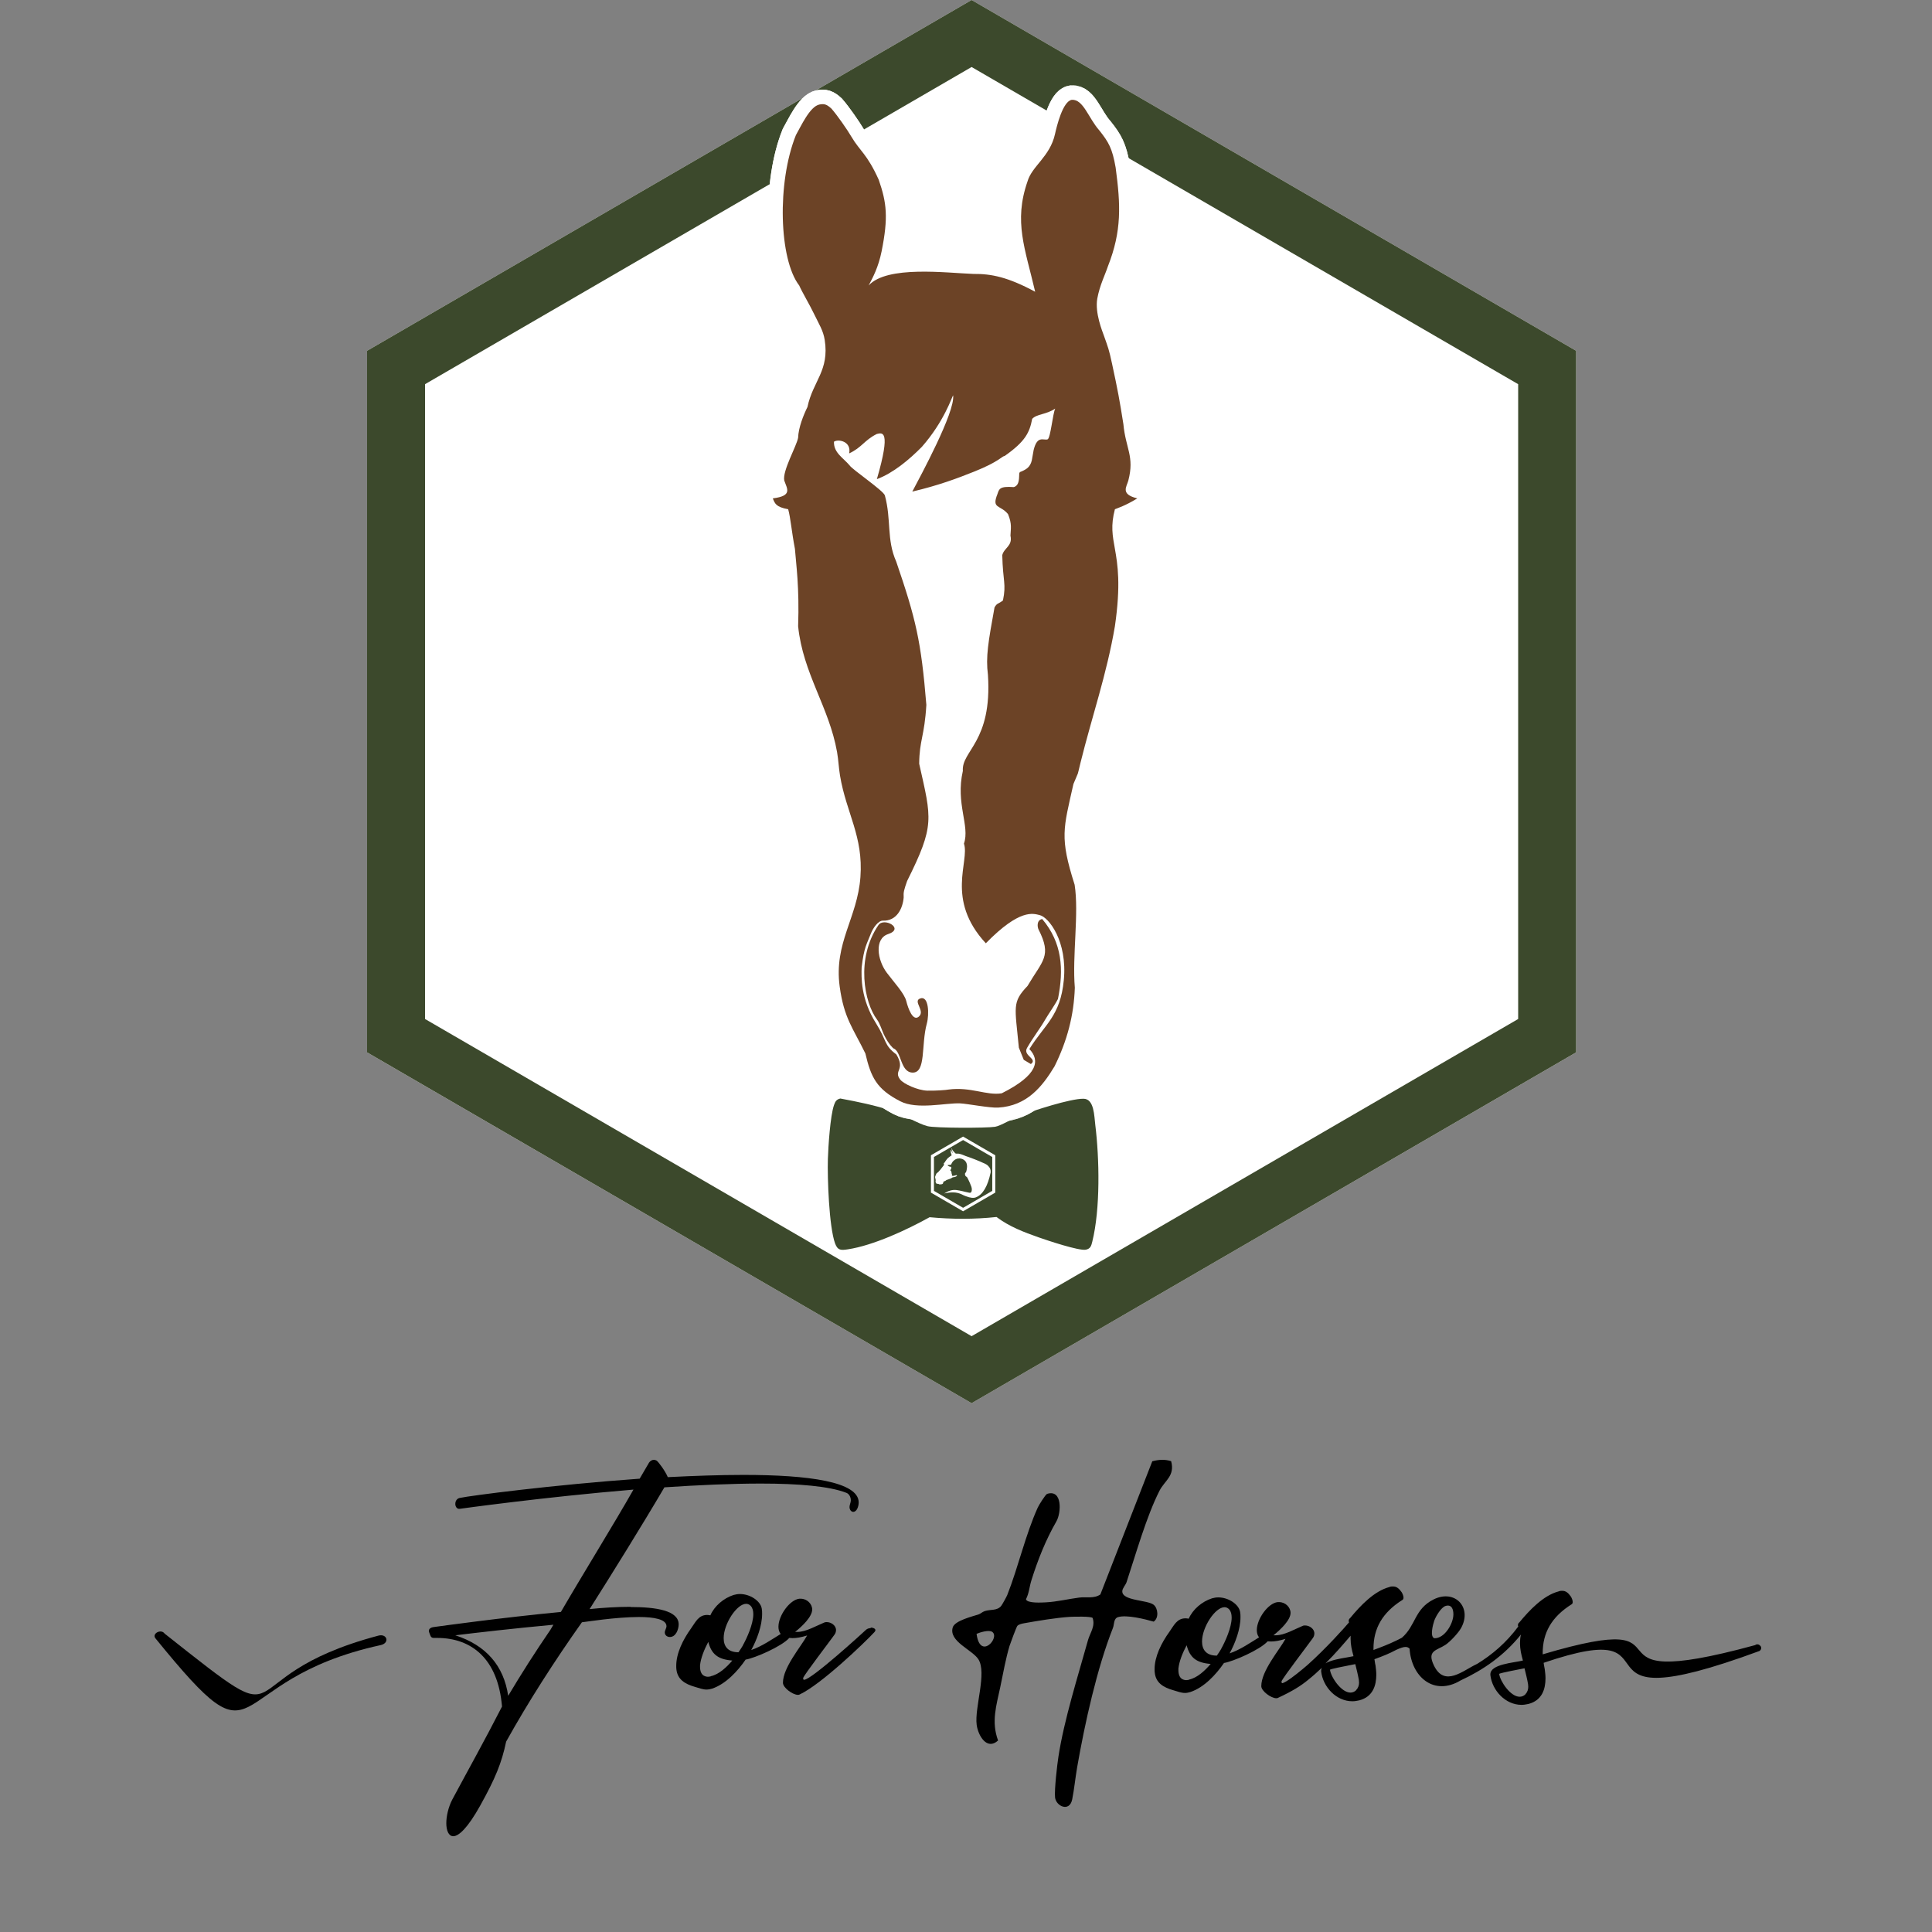 <svg xmlns="http://www.w3.org/2000/svg" fill="none" viewBox="0 0 100 100" height="100" width="100">
<rect x="0" y="0" width="100" height="100" fill="#808080" stroke="none"/>
<path fill="white" d="M50.29 0L81.58 18.157V54.472L50.29 72.629L19 54.472V18.157L50.29 0Z"></path>
<path fill="white" d="M55.523 5.166C56.122 5.134 56.383 6.117 56.943 6.746C57.425 7.352 57.619 7.679 57.791 8.676C58.047 10.6 58.116 11.945 57.39 13.783C57.262 14.183 56.961 14.773 56.84 15.458C56.709 16.197 57.103 17.149 57.187 17.387C57.397 17.981 57.441 18.068 57.603 18.82C57.903 20.217 57.99 20.682 58.192 21.957C58.309 23.218 58.773 23.616 58.447 24.869C58.364 25.189 58.014 25.581 58.913 25.796C58.291 26.179 57.874 26.305 57.752 26.358C57.528 27.21 57.629 27.718 57.752 28.408C57.895 29.214 58.065 30.27 57.752 32.413C57.33 34.9 56.568 37.071 55.97 39.481C55.772 40.283 55.929 39.794 55.606 40.579C55.084 42.904 54.885 43.33 55.667 45.794C55.898 47.271 55.538 49.481 55.677 51.125C55.627 52.563 55.285 53.858 54.628 55.192C53.996 56.241 53.201 57.243 51.709 57.329C51.275 57.354 50.108 57.128 49.749 57.111C49.004 57.075 47.519 57.454 46.639 57C45.411 56.367 45.126 55.758 44.837 54.529C44.191 53.205 43.731 52.707 43.506 51.065C43.198 48.809 44.424 47.519 44.58 45.4C44.736 43.282 43.849 42.091 43.525 40.149C43.458 39.751 43.442 39.336 43.37 38.925C42.958 36.592 41.605 34.859 41.355 32.413C41.426 30.411 41.251 29.195 41.19 28.408C41.019 27.52 40.966 26.804 40.84 26.358C40.205 26.242 40.154 26.065 40.045 25.796C41.084 25.666 40.785 25.303 40.637 24.869C40.54 24.367 41.265 23.114 41.353 22.664C41.372 22.128 41.631 21.488 41.839 21.066C42.12 19.722 42.98 19.187 42.732 17.596C42.653 17.096 42.434 16.781 42.2 16.289C41.967 15.796 41.553 15.107 41.412 14.778C40.367 13.426 40.251 9.458 41.241 6.993C41.496 6.551 41.961 5.504 42.462 5.409C42.702 5.364 42.827 5.39 43.081 5.623C43.376 5.961 43.886 6.688 44.126 7.096C44.547 7.812 44.931 7.976 45.528 9.307C45.941 10.501 46.029 11.25 45.676 13.009C45.509 13.842 45.218 14.37 45.005 14.777C45.958 13.724 49.045 14.129 50.425 14.178C51.36 14.168 52.214 14.343 53.624 15.101C53.105 12.861 52.504 11.479 53.227 9.396C53.453 8.596 54.392 8.114 54.652 6.938C54.737 6.55 55.052 5.234 55.523 5.166ZM49.377 20.461C49.324 20.526 48.916 21.814 47.759 23.129C47.108 23.791 46.266 24.494 45.432 24.8C46.182 22.218 45.709 22.397 45.425 22.464C44.779 22.786 44.655 23.164 43.997 23.467C44.123 22.84 43.431 22.711 43.211 22.863C43.191 23.438 43.692 23.697 44.02 24.089C44.153 24.3 45.778 25.4 45.844 25.642C46.189 26.901 45.923 27.925 46.433 29.067C47.445 32.025 47.721 33.162 47.992 36.485C47.895 38.12 47.633 38.304 47.621 39.531C48.265 42.401 48.438 42.707 46.998 45.599C46.832 46.075 46.801 46.177 46.819 46.455C46.768 47.032 46.454 47.678 45.742 47.653C45.514 47.645 45.241 48.009 45.118 48.328C44.914 48.861 44.765 49.023 44.644 50.066C44.627 50.568 44.587 51.696 45.389 52.971C45.957 53.874 45.784 54.087 46.439 54.577C46.928 55.383 46.275 55.402 46.637 55.875C46.814 56.106 47.542 56.434 48.036 56.452C48.414 56.465 49.056 56.419 49.138 56.395C50.301 56.242 51.108 56.718 51.894 56.589C53.795 55.636 53.876 54.876 53.324 54.299C54.13 53.005 54.928 52.601 55.108 50.73C55.301 48.722 54.332 47.477 53.862 47.366C53.518 47.285 52.836 47.018 51.07 48.824C48.968 46.553 50.247 44.581 49.939 43.665C50.259 42.742 49.496 41.608 49.882 39.902C49.806 38.852 51.408 38.406 51.18 34.933C51.061 33.985 51.197 33.234 51.521 31.441C51.663 31.194 51.698 31.281 51.958 31.079C52.136 30.205 51.953 30.117 51.921 28.733C52.021 28.343 52.465 28.264 52.346 27.724C52.359 27.366 52.434 27.124 52.22 26.61C51.808 26.111 51.358 26.354 51.675 25.566C51.76 25.315 51.775 25.157 52.52 25.212C52.838 25.114 52.782 24.683 52.8 24.521C52.814 24.401 52.88 24.435 53.014 24.357C53.121 24.296 53.361 24.207 53.449 23.832C53.484 23.653 53.509 23.479 53.546 23.289C53.739 22.508 54.065 22.814 54.271 22.739C54.423 22.659 54.532 21.416 54.663 21.148C54.208 21.461 53.712 21.421 53.471 21.679C53.337 22.381 53.125 22.843 52.047 23.599C51.909 23.608 51.759 23.893 50.488 24.402C49.581 24.766 48.609 25.128 47.264 25.445C47.675 24.668 49.495 21.316 49.377 20.461Z" clip-rule="evenodd" fill-rule="evenodd"></path>
<path fill="#6C4326" d="M55.523 5.166C56.122 5.134 56.383 6.117 56.943 6.746C57.425 7.352 57.619 7.679 57.791 8.676C58.047 10.6 58.116 11.945 57.39 13.783C57.262 14.183 56.961 14.773 56.84 15.458C56.709 16.197 57.103 17.149 57.187 17.387C57.397 17.981 57.441 18.068 57.603 18.82C57.903 20.217 57.99 20.682 58.192 21.957C58.309 23.218 58.773 23.616 58.447 24.869C58.364 25.189 58.014 25.581 58.913 25.796C58.291 26.179 57.874 26.305 57.752 26.358C57.528 27.21 57.629 27.718 57.752 28.408C57.895 29.214 58.065 30.27 57.752 32.413C57.33 34.9 56.568 37.071 55.97 39.481C55.772 40.283 55.929 39.794 55.606 40.579C55.084 42.904 54.885 43.33 55.667 45.794C55.898 47.271 55.538 49.481 55.677 51.125C55.627 52.563 55.285 53.858 54.628 55.192C53.996 56.241 53.201 57.243 51.709 57.329C51.275 57.354 50.108 57.128 49.749 57.111C49.004 57.075 47.519 57.454 46.639 57C45.411 56.367 45.126 55.758 44.837 54.529C44.191 53.205 43.731 52.707 43.506 51.065C43.198 48.809 44.424 47.519 44.58 45.4C44.736 43.282 43.849 42.091 43.525 40.149C43.458 39.751 43.442 39.336 43.37 38.925C42.958 36.592 41.605 34.859 41.355 32.413C41.426 30.411 41.251 29.195 41.19 28.408C41.019 27.52 40.966 26.804 40.84 26.358C40.205 26.242 40.154 26.065 40.045 25.796C41.084 25.666 40.785 25.303 40.637 24.869C40.54 24.367 41.265 23.114 41.353 22.664C41.372 22.128 41.631 21.488 41.839 21.066C42.12 19.722 42.98 19.187 42.732 17.596C42.653 17.096 42.434 16.781 42.2 16.289C41.967 15.796 41.553 15.107 41.412 14.778C40.367 13.426 40.251 9.458 41.241 6.993C41.496 6.551 41.961 5.504 42.462 5.409C42.702 5.364 42.827 5.39 43.081 5.623C43.376 5.961 43.886 6.688 44.126 7.096C44.547 7.812 44.931 7.976 45.528 9.307C45.941 10.501 46.029 11.25 45.676 13.009C45.509 13.842 45.218 14.37 45.005 14.777C45.958 13.724 49.045 14.129 50.425 14.178C51.36 14.168 52.214 14.343 53.624 15.101C53.105 12.861 52.504 11.479 53.227 9.396C53.453 8.596 54.392 8.114 54.652 6.938C54.737 6.55 55.052 5.234 55.523 5.166ZM49.377 20.461C49.324 20.526 48.916 21.814 47.759 23.129C47.108 23.791 46.266 24.494 45.432 24.8C46.182 22.218 45.709 22.397 45.425 22.464C44.779 22.786 44.655 23.164 43.997 23.467C44.123 22.84 43.431 22.711 43.211 22.863C43.191 23.438 43.692 23.697 44.02 24.089C44.153 24.3 45.778 25.4 45.844 25.642C46.189 26.901 45.923 27.925 46.433 29.067C47.445 32.025 47.721 33.162 47.992 36.485C47.895 38.12 47.633 38.304 47.621 39.531C48.265 42.401 48.438 42.707 46.998 45.599C46.832 46.075 46.801 46.177 46.819 46.455C46.768 47.032 46.454 47.678 45.742 47.653C45.514 47.645 45.241 48.009 45.118 48.328C44.914 48.861 44.765 49.023 44.644 50.066C44.627 50.568 44.587 51.696 45.389 52.971C45.957 53.874 45.784 54.087 46.439 54.577C46.928 55.383 46.275 55.402 46.637 55.875C46.814 56.106 47.542 56.434 48.036 56.452C48.414 56.465 49.056 56.419 49.138 56.395C50.301 56.242 51.108 56.718 51.894 56.589C53.795 55.636 53.876 54.876 53.324 54.299C54.13 53.005 54.928 52.601 55.108 50.73C55.301 48.722 54.332 47.477 53.862 47.366C53.518 47.285 52.836 47.018 51.07 48.824C48.968 46.553 50.247 44.581 49.939 43.665C50.259 42.742 49.496 41.608 49.882 39.902C49.806 38.852 51.408 38.406 51.18 34.933C51.061 33.985 51.197 33.234 51.521 31.441C51.663 31.194 51.698 31.281 51.958 31.079C52.136 30.205 51.953 30.117 51.921 28.733C52.021 28.343 52.465 28.264 52.346 27.724C52.359 27.366 52.434 27.124 52.22 26.61C51.808 26.111 51.358 26.354 51.675 25.566C51.76 25.315 51.775 25.157 52.52 25.212C52.838 25.114 52.782 24.683 52.8 24.521C52.814 24.401 52.88 24.435 53.014 24.357C53.121 24.296 53.361 24.207 53.449 23.832C53.484 23.653 53.509 23.479 53.546 23.289C53.739 22.508 54.065 22.814 54.271 22.739C54.423 22.659 54.532 21.416 54.663 21.148C54.208 21.461 53.712 21.421 53.471 21.679C53.337 22.381 53.125 22.843 52.047 23.599C51.909 23.608 51.759 23.893 50.488 24.402C49.581 24.766 48.609 25.128 47.264 25.445C47.675 24.668 49.495 21.316 49.377 20.461Z" clip-rule="evenodd" fill-rule="evenodd"></path>
<path fill="#6C4326" d="M47.603 52.62C47.949 52.325 47.291 51.834 47.66 51.685C48.121 51.501 48.148 52.5 48.017 52.98C47.713 54.084 47.989 55.543 47.272 55.517C46.637 55.495 46.714 54.415 46.285 54.261C46.285 54.261 46.042 54.069 45.791 53.542C45.703 53.357 45.587 52.968 45.439 52.772C44.781 51.903 44.329 49.62 45.511 47.883C45.797 47.463 46.883 48.062 46.017 48.347C45.292 48.585 45.448 49.686 45.946 50.351C46.301 50.826 46.852 51.412 46.953 51.813C47.052 52.206 47.296 52.883 47.603 52.62Z"></path>
<path fill="#6C4326" d="M53.035 54.857L52.781 54.227C52.579 52.096 52.417 51.885 53.229 51.032C54.009 49.706 54.506 49.496 53.795 48.099C53.76 48.03 53.663 47.64 53.987 47.567C55.03 48.795 55.109 50.181 54.805 51.704C54.635 52.037 54.307 52.493 54.155 52.757C53.861 53.266 53.524 53.682 53.204 54.242C52.973 54.647 53.778 54.804 53.402 55.075L53.035 54.857Z"></path>
<path fill="#3C492C" d="M51.359 59.886V61.639L49.85 62.516L48.341 61.639V59.886L49.85 59.009L51.359 59.886ZM49.247 59.436C49.242 59.436 49.24 59.441 49.253 59.445V59.456L49.255 59.463L49.258 59.472C49.262 59.486 49.264 59.499 49.267 59.513C49.269 59.546 49.28 59.58 49.291 59.611L49.294 59.62L49.298 59.634L49.302 59.65L49.314 59.683L49.316 59.69V59.692C49.309 59.688 49.302 59.679 49.296 59.668L49.294 59.663L49.291 59.659L49.287 59.652L49.282 59.643L49.28 59.639L49.278 59.632L49.273 59.623L49.269 59.616L49.267 59.609V59.607C49.255 59.582 49.244 59.557 49.231 59.533C49.229 59.522 49.218 59.517 49.209 59.519V59.562L49.211 59.596V59.643L49.213 59.65L49.215 59.656L49.22 59.67L49.222 59.679L49.224 59.69L49.233 59.717L49.238 59.731L49.247 59.76L49.251 59.776L49.253 59.785L49.255 59.789V59.791C49.255 59.798 49.255 59.803 49.249 59.807L49.247 59.809L49.238 59.814L49.226 59.821L49.2 59.839L49.184 59.85L49.168 59.861L49.146 59.879L49.139 59.883L49.13 59.89L49.126 59.892L49.117 59.901L49.112 59.904C49.108 59.908 49.103 59.91 49.099 59.915L49.094 59.919L49.083 59.928L49.068 59.94L49.061 59.944C49.054 59.951 49.05 59.955 49.045 59.96L49.023 59.989L49.016 59.996L48.998 60.018L48.985 60.036L48.978 60.045L48.972 60.054L48.96 60.07L48.954 60.079L48.947 60.088L48.938 60.099L48.931 60.108L48.925 60.117L48.918 60.129L48.911 60.142L48.907 60.149L48.9 60.16L48.896 60.167L48.891 60.173L48.889 60.178L48.86 60.194L48.858 60.196L48.855 60.2C48.851 60.207 48.849 60.218 48.849 60.236V60.243C48.846 60.245 48.846 60.248 48.849 60.25L48.86 60.261V60.263L48.862 60.266C48.867 60.275 48.867 60.286 48.855 60.304L48.853 60.308L48.846 60.317L48.84 60.326L48.831 60.338L48.822 60.351L48.811 60.365L48.788 60.394L48.768 60.421L48.75 60.443L48.73 60.468L48.719 60.484L48.672 60.544L48.654 60.565L48.641 60.578L48.625 60.596L48.616 60.605L48.605 60.619L48.596 60.628L48.583 60.643L48.572 60.655L48.567 60.659L48.563 60.664C48.549 60.675 48.538 60.684 48.527 60.693L48.522 60.697L48.505 60.711L48.495 60.72L48.489 60.724L48.478 60.736L48.475 60.74L48.462 60.754L48.46 60.758L48.458 60.763V60.765L48.451 60.772V60.783L48.449 60.796C48.446 60.803 48.444 60.812 48.438 60.823C48.435 60.828 48.431 60.834 48.428 60.839L48.424 60.848L48.422 60.852L48.419 60.857C48.411 60.873 48.404 60.888 48.404 60.909V60.911L48.402 60.929C48.402 60.947 48.402 60.963 48.411 60.981C48.415 60.987 48.417 60.996 48.417 61.005C48.419 61.008 48.419 61.012 48.419 61.017L48.422 61.037C48.422 61.048 48.424 61.059 48.431 61.071V61.093L48.428 61.12C48.426 61.131 48.426 61.145 48.424 61.156C48.424 61.169 48.424 61.183 48.431 61.194C48.433 61.201 48.435 61.21 48.44 61.217C48.44 61.219 48.442 61.221 48.442 61.223L48.446 61.235C48.449 61.244 48.453 61.25 48.462 61.255C48.491 61.273 48.525 61.28 48.558 61.277H48.569C48.578 61.277 48.585 61.28 48.592 61.288C48.598 61.297 48.607 61.302 48.616 61.302C48.661 61.306 48.708 61.304 48.753 61.293H48.755C48.782 61.286 48.804 61.268 48.813 61.244C48.82 61.228 48.822 61.21 48.822 61.194V61.192C48.824 61.19 48.826 61.19 48.826 61.187L48.828 61.183L48.831 61.178L48.835 61.174C48.837 61.169 48.842 61.163 48.849 61.158C48.851 61.156 48.853 61.154 48.855 61.151L48.86 61.147C48.864 61.14 48.871 61.136 48.878 61.136H48.891C48.909 61.138 48.927 61.131 48.938 61.118C48.945 61.109 48.954 61.102 48.963 61.095C48.992 61.08 49.021 61.066 49.052 61.057C49.137 61.032 49.22 61.001 49.294 60.951L49.298 60.949C49.302 60.945 49.307 60.942 49.311 60.94C49.316 60.938 49.32 60.936 49.325 60.936C49.363 60.933 49.401 60.927 49.437 60.915C49.468 60.906 49.508 60.882 49.539 60.861C49.539 60.855 49.535 60.848 49.53 60.843L49.519 60.832C49.515 60.828 49.51 60.825 49.504 60.825C49.492 60.825 49.481 60.828 49.468 60.832L49.448 60.839C49.441 60.841 49.434 60.843 49.43 60.843H49.425L49.419 60.846L49.414 60.848L49.403 60.85L49.369 60.859L49.365 60.861H49.338C49.318 60.864 49.296 60.864 49.282 60.855C49.273 60.848 49.271 60.843 49.271 60.837V60.772C49.271 60.756 49.267 60.742 49.249 60.736V60.704L49.251 60.702C49.258 60.695 49.258 60.691 49.258 60.686L49.249 60.682L49.247 60.679C49.238 60.675 49.235 60.67 49.238 60.661V60.648C49.238 60.639 49.24 60.632 49.24 60.623C49.24 60.616 49.235 60.61 49.229 60.607L49.224 60.605C49.222 60.605 49.218 60.603 49.215 60.603H49.213C49.206 60.601 49.2 60.596 49.195 60.59L49.193 60.587C49.188 60.58 49.186 60.571 49.191 60.565C49.197 60.547 49.206 60.531 49.218 60.517C49.222 60.511 49.229 60.502 49.233 60.493L49.242 60.479C49.244 60.475 49.242 60.47 49.24 60.466C49.238 60.461 49.235 60.455 49.233 60.448V60.439C49.233 60.434 49.233 60.428 49.235 60.421V60.416C49.238 60.41 49.24 60.405 49.242 60.398C49.24 60.396 49.238 60.396 49.235 60.396L49.213 60.394H49.206L49.193 60.392C49.159 60.385 49.126 60.376 49.094 60.358L49.088 60.353L49.083 60.351L49.079 60.346C49.066 60.335 49.052 60.324 49.045 60.306C49.059 60.302 49.07 60.299 49.083 60.299H49.112C49.117 60.297 49.124 60.297 49.128 60.297H49.139C49.148 60.297 49.157 60.295 49.166 60.293L49.17 60.29C49.182 60.288 49.191 60.286 49.202 60.286H49.229L49.233 60.275V60.272L49.249 60.236L49.258 60.216C49.262 60.209 49.264 60.2 49.269 60.194C49.282 60.169 49.296 60.147 49.314 60.126C49.327 60.111 49.34 60.097 49.354 60.084C49.374 60.066 49.396 60.048 49.419 60.032C49.448 60.012 49.479 59.996 49.513 59.985L49.537 59.976C49.546 59.973 49.555 59.971 49.564 59.969C49.58 59.967 49.595 59.964 49.611 59.964H49.624C49.629 59.964 49.635 59.964 49.64 59.962L49.644 59.96C49.653 59.955 49.662 59.958 49.671 59.96L49.676 59.962H49.678C49.685 59.962 49.691 59.964 49.698 59.964C49.723 59.964 49.745 59.969 49.767 59.978C49.774 59.98 49.781 59.982 49.788 59.985L49.808 59.991C49.819 59.996 49.828 59.998 49.837 60.003C49.87 60.018 49.901 60.041 49.931 60.066L49.937 60.072C49.955 60.088 49.971 60.106 49.984 60.126L49.989 60.133C50.011 60.167 50.029 60.203 50.038 60.245C50.038 60.252 50.04 60.257 50.04 60.263L50.042 60.275L50.044 60.288C50.047 60.293 50.047 60.299 50.049 60.304C50.053 60.322 50.053 60.34 50.053 60.358V60.403C50.051 60.412 50.049 60.423 50.049 60.434V60.446C50.049 60.455 50.049 60.464 50.044 60.472V60.49C50.044 60.495 50.044 60.499 50.04 60.504C50.038 60.506 50.038 60.508 50.038 60.511V60.515L50.036 60.542L50.031 60.565L50.029 60.574V60.576C50.027 60.587 50.022 60.596 50.02 60.607L50.011 60.641C50.011 60.648 50.009 60.655 50.007 60.661C50.007 60.668 50.002 60.673 49.998 60.677L49.986 60.688C49.98 60.697 49.971 60.704 49.964 60.711L49.962 60.713C49.953 60.724 49.948 60.738 49.948 60.754V60.783C49.948 60.792 49.95 60.803 49.953 60.812L49.955 60.821L49.959 60.834C49.968 60.864 49.984 60.886 50.013 60.902L50.018 60.904C50.04 60.913 50.056 60.931 50.065 60.951L50.067 60.956C50.071 60.963 50.076 60.972 50.08 60.978L50.087 60.99C50.089 60.994 50.091 60.999 50.094 61.003C50.114 61.041 50.132 61.082 50.15 61.12L50.167 61.158C50.181 61.183 50.192 61.21 50.203 61.235L50.268 61.401L50.277 61.423C50.277 61.426 50.279 61.428 50.279 61.43L50.282 61.441C50.284 61.444 50.284 61.446 50.284 61.448L50.286 61.459C50.288 61.462 50.288 61.464 50.288 61.466L50.29 61.477C50.29 61.482 50.293 61.484 50.293 61.489L50.297 61.511L50.299 61.522L50.301 61.534V61.578C50.301 61.68 50.266 61.754 50.172 61.736C50.089 61.72 50.009 61.702 49.926 61.682L49.828 61.657C49.727 61.635 49.627 61.612 49.524 61.599C49.294 61.565 49.088 61.637 48.869 61.774C49.213 61.698 49.497 61.689 49.772 61.817C49.808 61.835 49.843 61.853 49.879 61.869L49.906 61.88C49.919 61.884 49.931 61.891 49.944 61.896L49.968 61.907C49.973 61.909 49.977 61.909 49.982 61.911L50.007 61.92C50.223 62.004 50.391 62.022 50.512 61.974C50.871 61.835 51.126 61.403 51.276 60.682C51.287 60.549 51.249 60.452 51.155 60.356C51.133 60.329 51.104 60.306 51.075 60.286L51.068 60.281C51.014 60.245 50.952 60.216 50.883 60.189C50.76 60.131 50.63 60.077 50.509 60.03L50.467 60.012L50.424 59.996L50.353 59.969L50.324 59.958L50.297 59.946L50.255 59.931L50.203 59.913L50.165 59.899L50.114 59.881L50.06 59.863L49.998 59.841L49.964 59.83L49.959 59.827L49.957 59.825L49.955 59.823L49.935 59.816L49.899 59.803L49.888 59.798L49.868 59.789L49.846 59.78L49.796 59.762L49.785 59.758L49.745 59.744L49.725 59.737L49.714 59.735L49.703 59.733L49.682 59.728L49.676 59.726L49.66 59.722L49.638 59.717L49.627 59.715H49.622L49.609 59.713H49.564C49.517 59.717 49.486 59.713 49.463 59.704H49.461L49.459 59.701L49.454 59.699L49.45 59.697L49.448 59.695L49.446 59.692L49.443 59.69L49.441 59.688L49.439 59.686L49.437 59.683L49.434 59.681L49.432 59.679L49.423 59.67L49.419 59.663L49.412 59.654L49.387 59.63L49.365 59.605L49.325 59.56L49.316 59.551C49.302 59.535 49.291 59.517 49.285 59.497L49.269 59.45C49.267 59.441 49.255 59.436 49.247 59.436Z" clip-rule="evenodd" fill-rule="evenodd"></path>
<path fill="#3C492C" d="M43.496 56.859C44.386 57.025 45.29 57.209 46.152 57.492C46.74 57.685 47.518 58.165 48.009 58.291C48.398 58.392 51.054 58.393 51.505 58.322C51.796 58.276 52.435 57.878 52.779 57.751C53.498 57.485 55.395 56.859 56.09 56.871C56.637 56.881 56.635 57.765 56.692 58.226C56.907 59.971 56.958 62.57 56.536 64.271C56.483 64.483 56.448 64.631 56.206 64.683C55.859 64.757 54.213 64.204 53.773 64.05C53.001 63.779 52.238 63.489 51.579 62.991C50.441 63.116 49.254 63.109 48.117 63.003C46.952 63.65 45.208 64.464 43.889 64.664C43.547 64.716 43.361 64.737 43.224 64.362C42.91 63.499 42.821 60.966 42.851 59.99C42.871 59.351 42.973 57.754 43.168 57.198C43.232 57.017 43.291 56.907 43.495 56.859L43.496 56.859ZM48.185 59.796V61.729L49.85 62.696L51.515 61.729V59.796L49.85 58.829L48.185 59.796Z" clip-rule="evenodd" fill-rule="evenodd"></path>
<path stroke-width="3" stroke="#3C492C" d="M80.08 19.021V53.607L50.29 70.895L20.5 53.607V19.021L50.29 1.734L80.08 19.021Z"></path>
<mask fill="black" height="54" width="21" y="4.165" x="39" maskUnits="userSpaceOnUse" id="path-3-outside-1_1701_1793">
<rect height="54" width="21" y="4.165" x="39" fill="white"></rect>
<path d="M55.479 5.166C56.077 5.134 56.339 6.117 56.898 6.746C57.381 7.352 57.574 7.679 57.746 8.676C58.003 10.6 58.071 11.945 57.346 13.783C57.217 14.183 56.917 14.773 56.795 15.458C56.665 16.197 57.059 17.149 57.143 17.387C57.352 17.981 57.397 18.068 57.558 18.82C57.859 20.217 57.946 20.682 58.147 21.957C58.264 23.218 58.728 23.616 58.403 24.869C58.32 25.189 57.97 25.581 58.868 25.796C58.246 26.179 57.83 26.305 57.707 26.358C57.483 27.21 57.584 27.718 57.707 28.408C57.85 29.214 58.02 30.27 57.707 32.413C57.285 34.9 56.523 37.071 55.926 39.481C55.727 40.283 55.884 39.794 55.561 40.579C55.039 42.904 54.84 43.33 55.623 45.794C55.854 47.271 55.493 49.481 55.633 51.125C55.582 52.563 55.241 53.858 54.584 55.192C53.951 56.241 53.157 57.243 51.664 57.329C51.23 57.354 50.063 57.128 49.704 57.111C48.959 57.075 47.474 57.454 46.594 57C45.367 56.367 45.081 55.758 44.792 54.529C44.147 53.205 43.686 52.707 43.462 51.065C43.154 48.809 44.379 47.519 44.535 45.4C44.692 43.282 43.804 42.091 43.48 40.149C43.413 39.751 43.398 39.336 43.326 38.925C42.913 36.592 41.56 34.859 41.311 32.413C41.381 30.411 41.206 29.195 41.145 28.408C40.974 27.52 40.921 26.804 40.796 26.358C40.161 26.242 40.11 26.065 40 25.796C41.039 25.666 40.741 25.303 40.592 24.869C40.495 24.367 41.221 23.114 41.309 22.664C41.328 22.128 41.587 21.488 41.794 21.066C42.076 19.722 42.936 19.187 42.687 17.596C42.608 17.096 42.39 16.781 42.156 16.289C41.922 15.796 41.509 15.107 41.368 14.778C40.322 13.426 40.207 9.458 41.196 6.993C41.451 6.551 41.917 5.504 42.417 5.409C42.657 5.364 42.782 5.39 43.036 5.623C43.331 5.961 43.841 6.688 44.081 7.096C44.502 7.812 44.887 7.976 45.484 9.307C45.896 10.501 45.984 11.25 45.632 13.009C45.464 13.842 45.174 14.37 44.961 14.777C45.913 13.724 49.001 14.129 50.38 14.178C51.316 14.168 52.169 14.343 53.58 15.101C53.06 12.861 52.459 11.479 53.182 9.396C53.408 8.596 54.347 8.114 54.607 6.938C54.693 6.55 55.007 5.234 55.479 5.166ZM49.333 20.461C49.28 20.526 48.872 21.814 47.715 23.129C47.063 23.791 46.222 24.494 45.387 24.8C46.138 22.218 45.664 22.397 45.38 22.464C44.735 22.786 44.61 23.164 43.953 23.467C44.078 22.84 43.386 22.711 43.166 22.863C43.146 23.438 43.647 23.697 43.975 24.089C44.108 24.3 45.734 25.4 45.8 25.642C46.144 26.901 45.879 27.925 46.388 29.067C47.4 32.025 47.677 33.162 47.948 36.485C47.851 38.12 47.588 38.304 47.577 39.531C48.22 42.401 48.394 42.707 46.953 45.599C46.787 46.075 46.757 46.177 46.774 46.455C46.724 47.032 46.41 47.678 45.697 47.653C45.47 47.645 45.196 48.009 45.074 48.328C44.869 48.861 44.721 49.023 44.599 50.066C44.582 50.568 44.542 51.696 45.345 52.971C45.913 53.874 45.739 54.087 46.395 54.577C46.883 55.383 46.23 55.402 46.592 55.875C46.77 56.106 47.498 56.434 47.992 56.452C48.369 56.465 49.011 56.419 49.094 56.395C50.256 56.242 51.063 56.718 51.85 56.589C53.751 55.636 53.832 54.876 53.28 54.299C54.085 53.005 54.883 52.601 55.063 50.73C55.256 48.722 54.287 47.477 53.817 47.366C53.474 47.285 52.792 47.018 51.026 48.824C48.923 46.553 50.202 44.581 49.894 43.665C50.214 42.742 49.451 41.608 49.837 39.902C49.761 38.852 51.363 38.406 51.136 34.933C51.016 33.985 51.152 33.234 51.476 31.441C51.618 31.194 51.654 31.281 51.913 31.079C52.092 30.205 51.909 30.117 51.877 28.733C51.976 28.343 52.421 28.264 52.301 27.724C52.314 27.366 52.389 27.124 52.175 26.61C51.764 26.111 51.313 26.354 51.63 25.566C51.716 25.315 51.73 25.157 52.476 25.212C52.794 25.114 52.737 24.683 52.756 24.521C52.769 24.401 52.835 24.435 52.97 24.357C53.077 24.296 53.317 24.207 53.405 23.832C53.44 23.653 53.465 23.479 53.502 23.289C53.694 22.508 54.02 22.814 54.227 22.739C54.379 22.659 54.488 21.416 54.618 21.148C54.163 21.461 53.667 21.421 53.426 21.679C53.292 22.381 53.08 22.843 52.003 23.599C51.865 23.608 51.714 23.893 50.444 24.402C49.536 24.766 48.565 25.128 47.22 25.445C47.63 24.668 49.451 21.316 49.333 20.461Z" clip-rule="evenodd" fill-rule="evenodd"></path>
<path d="M55.479 5.166C56.077 5.134 56.339 6.117 56.898 6.746C57.381 7.352 57.574 7.679 57.746 8.676C58.003 10.6 58.071 11.945 57.346 13.783C57.217 14.183 56.917 14.773 56.795 15.458C56.665 16.197 57.059 17.149 57.143 17.387C57.352 17.981 57.397 18.068 57.558 18.82C57.859 20.217 57.946 20.682 58.147 21.957C58.264 23.218 58.728 23.616 58.403 24.869C58.32 25.189 57.97 25.581 58.868 25.796C58.246 26.179 57.83 26.305 57.707 26.358C57.483 27.21 57.584 27.718 57.707 28.408C57.85 29.214 58.02 30.27 57.707 32.413C57.285 34.9 56.523 37.071 55.926 39.481C55.727 40.283 55.884 39.794 55.561 40.579C55.039 42.904 54.84 43.33 55.623 45.794C55.854 47.271 55.493 49.481 55.633 51.125C55.582 52.563 55.241 53.858 54.584 55.192C53.951 56.241 53.157 57.243 51.664 57.329C51.23 57.354 50.063 57.128 49.704 57.111C48.959 57.075 47.474 57.454 46.594 57C45.367 56.367 45.081 55.758 44.792 54.529C44.147 53.205 43.686 52.707 43.462 51.065C43.154 48.809 44.379 47.519 44.535 45.4C44.692 43.282 43.804 42.091 43.48 40.149C43.413 39.751 43.398 39.336 43.326 38.925C42.913 36.592 41.56 34.859 41.311 32.413C41.381 30.411 41.206 29.195 41.145 28.408C40.974 27.52 40.921 26.804 40.796 26.358C40.161 26.242 40.11 26.065 40 25.796C41.039 25.666 40.741 25.303 40.592 24.869C40.495 24.367 41.221 23.114 41.309 22.664C41.328 22.128 41.587 21.488 41.794 21.066C42.076 19.722 42.936 19.187 42.687 17.596C42.608 17.096 42.39 16.781 42.156 16.289C41.922 15.796 41.509 15.107 41.368 14.778C40.322 13.426 40.207 9.458 41.196 6.993C41.451 6.551 41.917 5.504 42.417 5.409C42.657 5.364 42.782 5.39 43.036 5.623C43.331 5.961 43.841 6.688 44.081 7.096C44.502 7.812 44.887 7.976 45.484 9.307C45.896 10.501 45.984 11.25 45.632 13.009C45.464 13.842 45.174 14.37 44.961 14.777C45.913 13.724 49.001 14.129 50.38 14.178C51.316 14.168 52.169 14.343 53.58 15.101C53.06 12.861 52.459 11.479 53.182 9.396C53.408 8.596 54.347 8.114 54.607 6.938C54.693 6.55 55.007 5.234 55.479 5.166ZM49.333 20.461C49.28 20.526 48.872 21.814 47.715 23.129C47.063 23.791 46.222 24.494 45.387 24.8C46.138 22.218 45.664 22.397 45.38 22.464C44.735 22.786 44.61 23.164 43.953 23.467C44.078 22.84 43.386 22.711 43.166 22.863C43.146 23.438 43.647 23.697 43.975 24.089C44.108 24.3 45.734 25.4 45.8 25.642C46.144 26.901 45.879 27.925 46.388 29.067C47.4 32.025 47.677 33.162 47.948 36.485C47.851 38.12 47.588 38.304 47.577 39.531C48.22 42.401 48.394 42.707 46.953 45.599C46.787 46.075 46.757 46.177 46.774 46.455C46.724 47.032 46.41 47.678 45.697 47.653C45.47 47.645 45.196 48.009 45.074 48.328C44.869 48.861 44.721 49.023 44.599 50.066C44.582 50.568 44.542 51.696 45.345 52.971C45.913 53.874 45.739 54.087 46.395 54.577C46.883 55.383 46.23 55.402 46.592 55.875C46.77 56.106 47.498 56.434 47.992 56.452C48.369 56.465 49.011 56.419 49.094 56.395C50.256 56.242 51.063 56.718 51.85 56.589C53.751 55.636 53.832 54.876 53.28 54.299C54.085 53.005 54.883 52.601 55.063 50.73C55.256 48.722 54.287 47.477 53.817 47.366C53.474 47.285 52.792 47.018 51.026 48.824C48.923 46.553 50.202 44.581 49.894 43.665C50.214 42.742 49.451 41.608 49.837 39.902C49.761 38.852 51.363 38.406 51.136 34.933C51.016 33.985 51.152 33.234 51.476 31.441C51.618 31.194 51.654 31.281 51.913 31.079C52.092 30.205 51.909 30.117 51.877 28.733C51.976 28.343 52.421 28.264 52.301 27.724C52.314 27.366 52.389 27.124 52.175 26.61C51.764 26.111 51.313 26.354 51.63 25.566C51.716 25.315 51.73 25.157 52.476 25.212C52.794 25.114 52.737 24.683 52.756 24.521C52.769 24.401 52.835 24.435 52.97 24.357C53.077 24.296 53.317 24.207 53.405 23.832C53.44 23.653 53.465 23.479 53.502 23.289C53.694 22.508 54.02 22.814 54.227 22.739C54.379 22.659 54.488 21.416 54.618 21.148C54.163 21.461 53.667 21.421 53.426 21.679C53.292 22.381 53.08 22.843 52.003 23.599C51.865 23.608 51.714 23.893 50.444 24.402C49.536 24.766 48.565 25.128 47.22 25.445C47.63 24.668 49.451 21.316 49.333 20.461Z" clip-rule="evenodd" fill-rule="evenodd"></path>
<path d="M47.559 52.62C47.904 52.325 47.246 51.834 47.616 51.685C48.076 51.501 48.104 52.5 47.972 52.98C47.669 54.084 47.944 55.543 47.228 55.517C46.592 55.495 46.669 54.415 46.241 54.261C46.241 54.261 45.998 54.069 45.747 53.542C45.659 53.357 45.543 52.968 45.394 52.772C44.736 51.903 44.284 49.62 45.467 47.883C45.753 47.463 46.839 48.062 45.972 48.347C45.247 48.585 45.404 49.686 45.902 50.351C46.257 50.826 46.808 51.412 46.908 51.813C47.007 52.206 47.251 52.883 47.559 52.62Z"></path>
<path d="M52.99 54.857L52.736 54.227C52.535 52.096 52.373 51.885 53.185 51.032C53.965 49.706 54.462 49.496 53.75 48.099C53.715 48.03 53.618 47.64 53.943 47.567C54.985 48.795 55.065 50.181 54.76 51.704C54.591 52.037 54.262 52.493 54.11 52.757C53.817 53.266 53.479 53.682 53.159 54.242C52.928 54.647 53.734 54.804 53.357 55.075L52.99 54.857Z"></path>
</mask>
<path fill="white" d="M55.479 5.166C56.077 5.134 56.339 6.117 56.898 6.746C57.381 7.352 57.574 7.679 57.746 8.676C58.003 10.6 58.071 11.945 57.346 13.783C57.217 14.183 56.917 14.773 56.795 15.458C56.665 16.197 57.059 17.149 57.143 17.387C57.352 17.981 57.397 18.068 57.558 18.82C57.859 20.217 57.946 20.682 58.147 21.957C58.264 23.218 58.728 23.616 58.403 24.869C58.32 25.189 57.97 25.581 58.868 25.796C58.246 26.179 57.83 26.305 57.707 26.358C57.483 27.21 57.584 27.718 57.707 28.408C57.85 29.214 58.02 30.27 57.707 32.413C57.285 34.9 56.523 37.071 55.926 39.481C55.727 40.283 55.884 39.794 55.561 40.579C55.039 42.904 54.84 43.33 55.623 45.794C55.854 47.271 55.493 49.481 55.633 51.125C55.582 52.563 55.241 53.858 54.584 55.192C53.951 56.241 53.157 57.243 51.664 57.329C51.23 57.354 50.063 57.128 49.704 57.111C48.959 57.075 47.474 57.454 46.594 57C45.367 56.367 45.081 55.758 44.792 54.529C44.147 53.205 43.686 52.707 43.462 51.065C43.154 48.809 44.379 47.519 44.535 45.4C44.692 43.282 43.804 42.091 43.48 40.149C43.413 39.751 43.398 39.336 43.326 38.925C42.913 36.592 41.56 34.859 41.311 32.413C41.381 30.411 41.206 29.195 41.145 28.408C40.974 27.52 40.921 26.804 40.796 26.358C40.161 26.242 40.11 26.065 40 25.796C41.039 25.666 40.741 25.303 40.592 24.869C40.495 24.367 41.221 23.114 41.309 22.664C41.328 22.128 41.587 21.488 41.794 21.066C42.076 19.722 42.936 19.187 42.687 17.596C42.608 17.096 42.39 16.781 42.156 16.289C41.922 15.796 41.509 15.107 41.368 14.778C40.322 13.426 40.207 9.458 41.196 6.993C41.451 6.551 41.917 5.504 42.417 5.409C42.657 5.364 42.782 5.39 43.036 5.623C43.331 5.961 43.841 6.688 44.081 7.096C44.502 7.812 44.887 7.976 45.484 9.307C45.896 10.501 45.984 11.25 45.632 13.009C45.464 13.842 45.174 14.37 44.961 14.777C45.913 13.724 49.001 14.129 50.38 14.178C51.316 14.168 52.169 14.343 53.58 15.101C53.06 12.861 52.459 11.479 53.182 9.396C53.408 8.596 54.347 8.114 54.607 6.938C54.693 6.55 55.007 5.234 55.479 5.166ZM49.333 20.461C49.28 20.526 48.872 21.814 47.715 23.129C47.063 23.791 46.222 24.494 45.387 24.8C46.138 22.218 45.664 22.397 45.38 22.464C44.735 22.786 44.61 23.164 43.953 23.467C44.078 22.84 43.386 22.711 43.166 22.863C43.146 23.438 43.647 23.697 43.975 24.089C44.108 24.3 45.734 25.4 45.8 25.642C46.144 26.901 45.879 27.925 46.388 29.067C47.4 32.025 47.677 33.162 47.948 36.485C47.851 38.12 47.588 38.304 47.577 39.531C48.22 42.401 48.394 42.707 46.953 45.599C46.787 46.075 46.757 46.177 46.774 46.455C46.724 47.032 46.41 47.678 45.697 47.653C45.47 47.645 45.196 48.009 45.074 48.328C44.869 48.861 44.721 49.023 44.599 50.066C44.582 50.568 44.542 51.696 45.345 52.971C45.913 53.874 45.739 54.087 46.395 54.577C46.883 55.383 46.23 55.402 46.592 55.875C46.77 56.106 47.498 56.434 47.992 56.452C48.369 56.465 49.011 56.419 49.094 56.395C50.256 56.242 51.063 56.718 51.85 56.589C53.751 55.636 53.832 54.876 53.28 54.299C54.085 53.005 54.883 52.601 55.063 50.73C55.256 48.722 54.287 47.477 53.817 47.366C53.474 47.285 52.792 47.018 51.026 48.824C48.923 46.553 50.202 44.581 49.894 43.665C50.214 42.742 49.451 41.608 49.837 39.902C49.761 38.852 51.363 38.406 51.136 34.933C51.016 33.985 51.152 33.234 51.476 31.441C51.618 31.194 51.654 31.281 51.913 31.079C52.092 30.205 51.909 30.117 51.877 28.733C51.976 28.343 52.421 28.264 52.301 27.724C52.314 27.366 52.389 27.124 52.175 26.61C51.764 26.111 51.313 26.354 51.63 25.566C51.716 25.315 51.73 25.157 52.476 25.212C52.794 25.114 52.737 24.683 52.756 24.521C52.769 24.401 52.835 24.435 52.97 24.357C53.077 24.296 53.317 24.207 53.405 23.832C53.44 23.653 53.465 23.479 53.502 23.289C53.694 22.508 54.02 22.814 54.227 22.739C54.379 22.659 54.488 21.416 54.618 21.148C54.163 21.461 53.667 21.421 53.426 21.679C53.292 22.381 53.08 22.843 52.003 23.599C51.865 23.608 51.714 23.893 50.444 24.402C49.536 24.766 48.565 25.128 47.22 25.445C47.63 24.668 49.451 21.316 49.333 20.461Z" clip-rule="evenodd" fill-rule="evenodd"></path>
<path fill="#6C4326" d="M55.479 5.166C56.077 5.134 56.339 6.117 56.898 6.746C57.381 7.352 57.574 7.679 57.746 8.676C58.003 10.6 58.071 11.945 57.346 13.783C57.217 14.183 56.917 14.773 56.795 15.458C56.665 16.197 57.059 17.149 57.143 17.387C57.352 17.981 57.397 18.068 57.558 18.82C57.859 20.217 57.946 20.682 58.147 21.957C58.264 23.218 58.728 23.616 58.403 24.869C58.32 25.189 57.97 25.581 58.868 25.796C58.246 26.179 57.83 26.305 57.707 26.358C57.483 27.21 57.584 27.718 57.707 28.408C57.85 29.214 58.02 30.27 57.707 32.413C57.285 34.9 56.523 37.071 55.926 39.481C55.727 40.283 55.884 39.794 55.561 40.579C55.039 42.904 54.84 43.33 55.623 45.794C55.854 47.271 55.493 49.481 55.633 51.125C55.582 52.563 55.241 53.858 54.584 55.192C53.951 56.241 53.157 57.243 51.664 57.329C51.23 57.354 50.063 57.128 49.704 57.111C48.959 57.075 47.474 57.454 46.594 57C45.367 56.367 45.081 55.758 44.792 54.529C44.147 53.205 43.686 52.707 43.462 51.065C43.154 48.809 44.379 47.519 44.535 45.4C44.692 43.282 43.804 42.091 43.48 40.149C43.413 39.751 43.398 39.336 43.326 38.925C42.913 36.592 41.56 34.859 41.311 32.413C41.381 30.411 41.206 29.195 41.145 28.408C40.974 27.52 40.921 26.804 40.796 26.358C40.161 26.242 40.11 26.065 40 25.796C41.039 25.666 40.741 25.303 40.592 24.869C40.495 24.367 41.221 23.114 41.309 22.664C41.328 22.128 41.587 21.488 41.794 21.066C42.076 19.722 42.936 19.187 42.687 17.596C42.608 17.096 42.39 16.781 42.156 16.289C41.922 15.796 41.509 15.107 41.368 14.778C40.322 13.426 40.207 9.458 41.196 6.993C41.451 6.551 41.917 5.504 42.417 5.409C42.657 5.364 42.782 5.39 43.036 5.623C43.331 5.961 43.841 6.688 44.081 7.096C44.502 7.812 44.887 7.976 45.484 9.307C45.896 10.501 45.984 11.25 45.632 13.009C45.464 13.842 45.174 14.37 44.961 14.777C45.913 13.724 49.001 14.129 50.38 14.178C51.316 14.168 52.169 14.343 53.58 15.101C53.06 12.861 52.459 11.479 53.182 9.396C53.408 8.596 54.347 8.114 54.607 6.938C54.693 6.55 55.007 5.234 55.479 5.166ZM49.333 20.461C49.28 20.526 48.872 21.814 47.715 23.129C47.063 23.791 46.222 24.494 45.387 24.8C46.138 22.218 45.664 22.397 45.38 22.464C44.735 22.786 44.61 23.164 43.953 23.467C44.078 22.84 43.386 22.711 43.166 22.863C43.146 23.438 43.647 23.697 43.975 24.089C44.108 24.3 45.734 25.4 45.8 25.642C46.144 26.901 45.879 27.925 46.388 29.067C47.4 32.025 47.677 33.162 47.948 36.485C47.851 38.12 47.588 38.304 47.577 39.531C48.22 42.401 48.394 42.707 46.953 45.599C46.787 46.075 46.757 46.177 46.774 46.455C46.724 47.032 46.41 47.678 45.697 47.653C45.47 47.645 45.196 48.009 45.074 48.328C44.869 48.861 44.721 49.023 44.599 50.066C44.582 50.568 44.542 51.696 45.345 52.971C45.913 53.874 45.739 54.087 46.395 54.577C46.883 55.383 46.23 55.402 46.592 55.875C46.77 56.106 47.498 56.434 47.992 56.452C48.369 56.465 49.011 56.419 49.094 56.395C50.256 56.242 51.063 56.718 51.85 56.589C53.751 55.636 53.832 54.876 53.28 54.299C54.085 53.005 54.883 52.601 55.063 50.73C55.256 48.722 54.287 47.477 53.817 47.366C53.474 47.285 52.792 47.018 51.026 48.824C48.923 46.553 50.202 44.581 49.894 43.665C50.214 42.742 49.451 41.608 49.837 39.902C49.761 38.852 51.363 38.406 51.136 34.933C51.016 33.985 51.152 33.234 51.476 31.441C51.618 31.194 51.654 31.281 51.913 31.079C52.092 30.205 51.909 30.117 51.877 28.733C51.976 28.343 52.421 28.264 52.301 27.724C52.314 27.366 52.389 27.124 52.175 26.61C51.764 26.111 51.313 26.354 51.63 25.566C51.716 25.315 51.73 25.157 52.476 25.212C52.794 25.114 52.737 24.683 52.756 24.521C52.769 24.401 52.835 24.435 52.97 24.357C53.077 24.296 53.317 24.207 53.405 23.832C53.44 23.653 53.465 23.479 53.502 23.289C53.694 22.508 54.02 22.814 54.227 22.739C54.379 22.659 54.488 21.416 54.618 21.148C54.163 21.461 53.667 21.421 53.426 21.679C53.292 22.381 53.08 22.843 52.003 23.599C51.865 23.608 51.714 23.893 50.444 24.402C49.536 24.766 48.565 25.128 47.22 25.445C47.63 24.668 49.451 21.316 49.333 20.461Z" clip-rule="evenodd" fill-rule="evenodd"></path>
<path fill="#6C4326" d="M47.559 52.62C47.904 52.325 47.246 51.834 47.616 51.685C48.076 51.501 48.104 52.5 47.972 52.98C47.669 54.084 47.944 55.543 47.228 55.517C46.592 55.495 46.669 54.415 46.241 54.261C46.241 54.261 45.998 54.069 45.747 53.542C45.659 53.357 45.543 52.968 45.394 52.772C44.736 51.903 44.284 49.62 45.467 47.883C45.753 47.463 46.839 48.062 45.972 48.347C45.247 48.585 45.404 49.686 45.902 50.351C46.257 50.826 46.808 51.412 46.908 51.813C47.007 52.206 47.251 52.883 47.559 52.62Z"></path>
<path fill="#6C4326" d="M52.99 54.857L52.736 54.227C52.535 52.096 52.373 51.885 53.185 51.032C53.965 49.706 54.462 49.496 53.75 48.099C53.715 48.03 53.618 47.64 53.943 47.567C54.985 48.795 55.065 50.181 54.76 51.704C54.591 52.037 54.262 52.493 54.11 52.757C53.817 53.266 53.479 53.682 53.159 54.242C52.928 54.647 53.734 54.804 53.357 55.075L52.99 54.857Z"></path>
<path mask="url(#path-3-outside-1_1701_1793)" stroke-width="1.5" stroke="white" d="M55.479 5.166C56.077 5.134 56.339 6.117 56.898 6.746C57.381 7.352 57.574 7.679 57.746 8.676C58.003 10.6 58.071 11.945 57.346 13.783C57.217 14.183 56.917 14.773 56.795 15.458C56.665 16.197 57.059 17.149 57.143 17.387C57.352 17.981 57.397 18.068 57.558 18.82C57.859 20.217 57.946 20.682 58.147 21.957C58.264 23.218 58.728 23.616 58.403 24.869C58.32 25.189 57.97 25.581 58.868 25.796C58.246 26.179 57.83 26.305 57.707 26.358C57.483 27.21 57.584 27.718 57.707 28.408C57.85 29.214 58.02 30.27 57.707 32.413C57.285 34.9 56.523 37.071 55.926 39.481C55.727 40.283 55.884 39.794 55.561 40.579C55.039 42.904 54.84 43.33 55.623 45.794C55.854 47.271 55.493 49.481 55.633 51.125C55.582 52.563 55.241 53.858 54.584 55.192C53.951 56.241 53.157 57.243 51.664 57.329C51.23 57.354 50.063 57.128 49.704 57.111C48.959 57.075 47.474 57.454 46.594 57C45.367 56.367 45.081 55.758 44.792 54.529C44.147 53.205 43.686 52.707 43.462 51.065C43.154 48.809 44.379 47.519 44.535 45.4C44.692 43.282 43.804 42.091 43.48 40.149C43.413 39.751 43.398 39.336 43.326 38.925C42.913 36.592 41.56 34.859 41.311 32.413C41.381 30.411 41.206 29.195 41.145 28.408C40.974 27.52 40.921 26.804 40.796 26.358C40.161 26.242 40.11 26.065 40 25.796C41.039 25.666 40.741 25.303 40.592 24.869C40.495 24.367 41.221 23.114 41.309 22.664C41.328 22.128 41.587 21.488 41.794 21.066C42.076 19.722 42.936 19.187 42.687 17.596C42.608 17.096 42.39 16.781 42.156 16.289C41.922 15.796 41.509 15.107 41.368 14.778C40.322 13.426 40.207 9.458 41.196 6.993C41.451 6.551 41.917 5.504 42.417 5.409C42.657 5.364 42.782 5.39 43.036 5.623C43.331 5.961 43.841 6.688 44.081 7.096C44.502 7.812 44.887 7.976 45.484 9.307C45.896 10.501 45.984 11.25 45.632 13.009C45.464 13.842 45.174 14.37 44.961 14.777C45.913 13.724 49.001 14.129 50.38 14.178C51.316 14.168 52.169 14.343 53.58 15.101C53.06 12.861 52.459 11.479 53.182 9.396C53.408 8.596 54.347 8.114 54.607 6.938C54.693 6.55 55.007 5.234 55.479 5.166ZM49.333 20.461C49.28 20.526 48.872 21.814 47.715 23.129C47.063 23.791 46.222 24.494 45.387 24.8C46.138 22.218 45.664 22.397 45.38 22.464C44.735 22.786 44.61 23.164 43.953 23.467C44.078 22.84 43.386 22.711 43.166 22.863C43.146 23.438 43.647 23.697 43.975 24.089C44.108 24.3 45.734 25.4 45.8 25.642C46.144 26.901 45.879 27.925 46.388 29.067C47.4 32.025 47.677 33.162 47.948 36.485C47.851 38.12 47.588 38.304 47.577 39.531C48.22 42.401 48.394 42.707 46.953 45.599C46.787 46.075 46.757 46.177 46.774 46.455C46.724 47.032 46.41 47.678 45.697 47.653C45.47 47.645 45.196 48.009 45.074 48.328C44.869 48.861 44.721 49.023 44.599 50.066C44.582 50.568 44.542 51.696 45.345 52.971C45.913 53.874 45.739 54.087 46.395 54.577C46.883 55.383 46.23 55.402 46.592 55.875C46.77 56.106 47.498 56.434 47.992 56.452C48.369 56.465 49.011 56.419 49.094 56.395C50.256 56.242 51.063 56.718 51.85 56.589C53.751 55.636 53.832 54.876 53.28 54.299C54.085 53.005 54.883 52.601 55.063 50.73C55.256 48.722 54.287 47.477 53.817 47.366C53.474 47.285 52.792 47.018 51.026 48.824C48.923 46.553 50.202 44.581 49.894 43.665C50.214 42.742 49.451 41.608 49.837 39.902C49.761 38.852 51.363 38.406 51.136 34.933C51.016 33.985 51.152 33.234 51.476 31.441C51.618 31.194 51.654 31.281 51.913 31.079C52.092 30.205 51.909 30.117 51.877 28.733C51.976 28.343 52.421 28.264 52.301 27.724C52.314 27.366 52.389 27.124 52.175 26.61C51.764 26.111 51.313 26.354 51.63 25.566C51.716 25.315 51.73 25.157 52.476 25.212C52.794 25.114 52.737 24.683 52.756 24.521C52.769 24.401 52.835 24.435 52.97 24.357C53.077 24.296 53.317 24.207 53.405 23.832C53.44 23.653 53.465 23.479 53.502 23.289C53.694 22.508 54.02 22.814 54.227 22.739C54.379 22.659 54.488 21.416 54.618 21.148C54.163 21.461 53.667 21.421 53.426 21.679C53.292 22.381 53.08 22.843 52.003 23.599C51.865 23.608 51.714 23.893 50.444 24.402C49.536 24.766 48.565 25.128 47.22 25.445C47.63 24.668 49.451 21.316 49.333 20.461Z" clip-rule="evenodd" fill-rule="evenodd"></path>
<path mask="url(#path-3-outside-1_1701_1793)" stroke-width="1.5" stroke="white" d="M55.479 5.166C56.077 5.134 56.339 6.117 56.898 6.746C57.381 7.352 57.574 7.679 57.746 8.676C58.003 10.6 58.071 11.945 57.346 13.783C57.217 14.183 56.917 14.773 56.795 15.458C56.665 16.197 57.059 17.149 57.143 17.387C57.352 17.981 57.397 18.068 57.558 18.82C57.859 20.217 57.946 20.682 58.147 21.957C58.264 23.218 58.728 23.616 58.403 24.869C58.32 25.189 57.97 25.581 58.868 25.796C58.246 26.179 57.83 26.305 57.707 26.358C57.483 27.21 57.584 27.718 57.707 28.408C57.85 29.214 58.02 30.27 57.707 32.413C57.285 34.9 56.523 37.071 55.926 39.481C55.727 40.283 55.884 39.794 55.561 40.579C55.039 42.904 54.84 43.33 55.623 45.794C55.854 47.271 55.493 49.481 55.633 51.125C55.582 52.563 55.241 53.858 54.584 55.192C53.951 56.241 53.157 57.243 51.664 57.329C51.23 57.354 50.063 57.128 49.704 57.111C48.959 57.075 47.474 57.454 46.594 57C45.367 56.367 45.081 55.758 44.792 54.529C44.147 53.205 43.686 52.707 43.462 51.065C43.154 48.809 44.379 47.519 44.535 45.4C44.692 43.282 43.804 42.091 43.48 40.149C43.413 39.751 43.398 39.336 43.326 38.925C42.913 36.592 41.56 34.859 41.311 32.413C41.381 30.411 41.206 29.195 41.145 28.408C40.974 27.52 40.921 26.804 40.796 26.358C40.161 26.242 40.11 26.065 40 25.796C41.039 25.666 40.741 25.303 40.592 24.869C40.495 24.367 41.221 23.114 41.309 22.664C41.328 22.128 41.587 21.488 41.794 21.066C42.076 19.722 42.936 19.187 42.687 17.596C42.608 17.096 42.39 16.781 42.156 16.289C41.922 15.796 41.509 15.107 41.368 14.778C40.322 13.426 40.207 9.458 41.196 6.993C41.451 6.551 41.917 5.504 42.417 5.409C42.657 5.364 42.782 5.39 43.036 5.623C43.331 5.961 43.841 6.688 44.081 7.096C44.502 7.812 44.887 7.976 45.484 9.307C45.896 10.501 45.984 11.25 45.632 13.009C45.464 13.842 45.174 14.37 44.961 14.777C45.913 13.724 49.001 14.129 50.38 14.178C51.316 14.168 52.169 14.343 53.58 15.101C53.06 12.861 52.459 11.479 53.182 9.396C53.408 8.596 54.347 8.114 54.607 6.938C54.693 6.55 55.007 5.234 55.479 5.166ZM49.333 20.461C49.28 20.526 48.872 21.814 47.715 23.129C47.063 23.791 46.222 24.494 45.387 24.8C46.138 22.218 45.664 22.397 45.38 22.464C44.735 22.786 44.61 23.164 43.953 23.467C44.078 22.84 43.386 22.711 43.166 22.863C43.146 23.438 43.647 23.697 43.975 24.089C44.108 24.3 45.734 25.4 45.8 25.642C46.144 26.901 45.879 27.925 46.388 29.067C47.4 32.025 47.677 33.162 47.948 36.485C47.851 38.12 47.588 38.304 47.577 39.531C48.22 42.401 48.394 42.707 46.953 45.599C46.787 46.075 46.757 46.177 46.774 46.455C46.724 47.032 46.41 47.678 45.697 47.653C45.47 47.645 45.196 48.009 45.074 48.328C44.869 48.861 44.721 49.023 44.599 50.066C44.582 50.568 44.542 51.696 45.345 52.971C45.913 53.874 45.739 54.087 46.395 54.577C46.883 55.383 46.23 55.402 46.592 55.875C46.77 56.106 47.498 56.434 47.992 56.452C48.369 56.465 49.011 56.419 49.094 56.395C50.256 56.242 51.063 56.718 51.85 56.589C53.751 55.636 53.832 54.876 53.28 54.299C54.085 53.005 54.883 52.601 55.063 50.73C55.256 48.722 54.287 47.477 53.817 47.366C53.474 47.285 52.792 47.018 51.026 48.824C48.923 46.553 50.202 44.581 49.894 43.665C50.214 42.742 49.451 41.608 49.837 39.902C49.761 38.852 51.363 38.406 51.136 34.933C51.016 33.985 51.152 33.234 51.476 31.441C51.618 31.194 51.654 31.281 51.913 31.079C52.092 30.205 51.909 30.117 51.877 28.733C51.976 28.343 52.421 28.264 52.301 27.724C52.314 27.366 52.389 27.124 52.175 26.61C51.764 26.111 51.313 26.354 51.63 25.566C51.716 25.315 51.73 25.157 52.476 25.212C52.794 25.114 52.737 24.683 52.756 24.521C52.769 24.401 52.835 24.435 52.97 24.357C53.077 24.296 53.317 24.207 53.405 23.832C53.44 23.653 53.465 23.479 53.502 23.289C53.694 22.508 54.02 22.814 54.227 22.739C54.379 22.659 54.488 21.416 54.618 21.148C54.163 21.461 53.667 21.421 53.426 21.679C53.292 22.381 53.08 22.843 52.003 23.599C51.865 23.608 51.714 23.893 50.444 24.402C49.536 24.766 48.565 25.128 47.22 25.445C47.63 24.668 49.451 21.316 49.333 20.461Z" clip-rule="evenodd" fill-rule="evenodd"></path>
<path mask="url(#path-3-outside-1_1701_1793)" stroke-width="1.5" stroke="white" d="M47.559 52.62C47.904 52.325 47.246 51.834 47.616 51.685C48.076 51.501 48.104 52.5 47.972 52.98C47.669 54.084 47.944 55.543 47.228 55.517C46.592 55.495 46.669 54.415 46.241 54.261C46.241 54.261 45.998 54.069 45.747 53.542C45.659 53.357 45.543 52.968 45.394 52.772C44.736 51.903 44.284 49.62 45.467 47.883C45.753 47.463 46.839 48.062 45.972 48.347C45.247 48.585 45.404 49.686 45.902 50.351C46.257 50.826 46.808 51.412 46.908 51.813C47.007 52.206 47.251 52.883 47.559 52.62Z"></path>
<path mask="url(#path-3-outside-1_1701_1793)" stroke-width="1.5" stroke="white" d="M52.99 54.857L52.736 54.227C52.535 52.096 52.373 51.885 53.185 51.032C53.965 49.706 54.462 49.496 53.75 48.099C53.715 48.03 53.618 47.64 53.943 47.567C54.985 48.795 55.065 50.181 54.76 51.704C54.591 52.037 54.262 52.493 54.11 52.757C53.817 53.266 53.479 53.682 53.159 54.242C52.928 54.647 53.734 54.804 53.357 55.075L52.99 54.857Z"></path>
<path fill="white" d="M55.479 5.166C56.077 5.134 56.339 6.117 56.898 6.746C57.381 7.352 57.574 7.679 57.746 8.676C58.003 10.6 58.071 11.945 57.346 13.783C57.217 14.183 56.917 14.773 56.795 15.458C56.665 16.197 57.059 17.149 57.143 17.387C57.352 17.981 57.397 18.068 57.558 18.82C57.859 20.217 57.946 20.682 58.147 21.957C58.264 23.218 58.728 23.616 58.403 24.869C58.32 25.189 57.97 25.581 58.868 25.796C58.246 26.179 57.83 26.305 57.707 26.358C57.483 27.21 57.584 27.718 57.707 28.408C57.85 29.214 58.02 30.27 57.707 32.413C57.285 34.9 56.523 37.071 55.926 39.481C55.727 40.283 55.884 39.794 55.561 40.579C55.039 42.904 54.84 43.33 55.623 45.794C55.854 47.271 55.493 49.481 55.633 51.125C55.582 52.563 55.241 53.858 54.584 55.192C53.951 56.241 53.157 57.243 51.664 57.329C51.23 57.354 50.063 57.128 49.704 57.111C48.959 57.075 47.474 57.454 46.594 57C45.367 56.367 45.081 55.758 44.792 54.529C44.147 53.205 43.686 52.707 43.462 51.065C43.154 48.809 44.379 47.519 44.535 45.4C44.692 43.282 43.804 42.091 43.48 40.149C43.413 39.751 43.398 39.336 43.326 38.925C42.913 36.592 41.56 34.859 41.311 32.413C41.381 30.411 41.206 29.195 41.145 28.408C40.974 27.52 40.921 26.804 40.796 26.358C40.161 26.242 40.11 26.065 40 25.796C41.039 25.666 40.741 25.303 40.592 24.869C40.495 24.367 41.221 23.114 41.309 22.664C41.328 22.128 41.587 21.488 41.794 21.066C42.076 19.722 42.936 19.187 42.687 17.596C42.608 17.096 42.39 16.781 42.156 16.289C41.922 15.796 41.509 15.107 41.368 14.778C40.322 13.426 40.207 9.458 41.196 6.993C41.451 6.551 41.917 5.504 42.417 5.409C42.657 5.364 42.782 5.39 43.036 5.623C43.331 5.961 43.841 6.688 44.081 7.096C44.502 7.812 44.887 7.976 45.484 9.307C45.896 10.501 45.984 11.25 45.632 13.009C45.464 13.842 45.174 14.37 44.961 14.777C45.913 13.724 49.001 14.129 50.38 14.178C51.316 14.168 52.169 14.343 53.58 15.101C53.06 12.861 52.459 11.479 53.182 9.396C53.408 8.596 54.347 8.114 54.607 6.938C54.693 6.55 55.007 5.234 55.479 5.166ZM49.333 20.461C49.28 20.526 48.872 21.814 47.715 23.129C47.063 23.791 46.222 24.494 45.387 24.8C46.138 22.218 45.664 22.397 45.38 22.464C44.735 22.786 44.61 23.164 43.953 23.467C44.078 22.84 43.386 22.711 43.166 22.863C43.146 23.438 43.647 23.697 43.975 24.089C44.108 24.3 45.734 25.4 45.8 25.642C46.144 26.901 45.879 27.925 46.388 29.067C47.4 32.025 47.677 33.162 47.948 36.485C47.851 38.12 47.588 38.304 47.577 39.531C48.22 42.401 48.394 42.707 46.953 45.599C46.787 46.075 46.757 46.177 46.774 46.455C46.724 47.032 46.41 47.678 45.697 47.653C45.47 47.645 45.196 48.009 45.074 48.328C44.869 48.861 44.721 49.023 44.599 50.066C44.582 50.568 44.542 51.696 45.345 52.971C45.913 53.874 45.739 54.087 46.395 54.577C46.883 55.383 46.23 55.402 46.592 55.875C46.77 56.106 47.498 56.434 47.992 56.452C48.369 56.465 49.011 56.419 49.094 56.395C50.256 56.242 51.063 56.718 51.85 56.589C53.751 55.636 53.832 54.876 53.28 54.299C54.085 53.005 54.883 52.601 55.063 50.73C55.256 48.722 54.287 47.477 53.817 47.366C53.474 47.285 52.792 47.018 51.026 48.824C48.923 46.553 50.202 44.581 49.894 43.665C50.214 42.742 49.451 41.608 49.837 39.902C49.761 38.852 51.363 38.406 51.136 34.933C51.016 33.985 51.152 33.234 51.476 31.441C51.618 31.194 51.654 31.281 51.913 31.079C52.092 30.205 51.909 30.117 51.877 28.733C51.976 28.343 52.421 28.264 52.301 27.724C52.314 27.366 52.389 27.124 52.175 26.61C51.764 26.111 51.313 26.354 51.63 25.566C51.716 25.315 51.73 25.157 52.476 25.212C52.794 25.114 52.737 24.683 52.756 24.521C52.769 24.401 52.835 24.435 52.97 24.357C53.077 24.296 53.317 24.207 53.405 23.832C53.44 23.653 53.465 23.479 53.502 23.289C53.694 22.508 54.02 22.814 54.227 22.739C54.379 22.659 54.488 21.416 54.618 21.148C54.163 21.461 53.667 21.421 53.426 21.679C53.292 22.381 53.08 22.843 52.003 23.599C51.865 23.608 51.714 23.893 50.444 24.402C49.536 24.766 48.565 25.128 47.22 25.445C47.63 24.668 49.451 21.316 49.333 20.461Z" clip-rule="evenodd" fill-rule="evenodd"></path>
<path fill="#6C4326" d="M55.479 5.166C56.077 5.134 56.339 6.117 56.898 6.746C57.381 7.352 57.574 7.679 57.746 8.676C58.003 10.6 58.071 11.945 57.346 13.783C57.217 14.183 56.917 14.773 56.795 15.458C56.665 16.197 57.059 17.149 57.143 17.387C57.352 17.981 57.397 18.068 57.558 18.82C57.859 20.217 57.946 20.682 58.147 21.957C58.264 23.218 58.728 23.616 58.403 24.869C58.32 25.189 57.97 25.581 58.868 25.796C58.246 26.179 57.83 26.305 57.707 26.358C57.483 27.21 57.584 27.718 57.707 28.408C57.85 29.214 58.02 30.27 57.707 32.413C57.285 34.9 56.523 37.071 55.926 39.481C55.727 40.283 55.884 39.794 55.561 40.579C55.039 42.904 54.84 43.33 55.623 45.794C55.854 47.271 55.493 49.481 55.633 51.125C55.582 52.563 55.241 53.858 54.584 55.192C53.951 56.241 53.157 57.243 51.664 57.329C51.23 57.354 50.063 57.128 49.704 57.111C48.959 57.075 47.474 57.454 46.594 57C45.367 56.367 45.081 55.758 44.792 54.529C44.147 53.205 43.686 52.707 43.462 51.065C43.154 48.809 44.379 47.519 44.535 45.4C44.692 43.282 43.804 42.091 43.48 40.149C43.413 39.751 43.398 39.336 43.326 38.925C42.913 36.592 41.56 34.859 41.311 32.413C41.381 30.411 41.206 29.195 41.145 28.408C40.974 27.52 40.921 26.804 40.796 26.358C40.161 26.242 40.11 26.065 40 25.796C41.039 25.666 40.741 25.303 40.592 24.869C40.495 24.367 41.221 23.114 41.309 22.664C41.328 22.128 41.587 21.488 41.794 21.066C42.076 19.722 42.936 19.187 42.687 17.596C42.608 17.096 42.39 16.781 42.156 16.289C41.922 15.796 41.509 15.107 41.368 14.778C40.322 13.426 40.207 9.458 41.196 6.993C41.451 6.551 41.917 5.504 42.417 5.409C42.657 5.364 42.782 5.39 43.036 5.623C43.331 5.961 43.841 6.688 44.081 7.096C44.502 7.812 44.887 7.976 45.484 9.307C45.896 10.501 45.984 11.25 45.632 13.009C45.464 13.842 45.174 14.37 44.961 14.777C45.913 13.724 49.001 14.129 50.38 14.178C51.316 14.168 52.169 14.343 53.58 15.101C53.06 12.861 52.459 11.479 53.182 9.396C53.408 8.596 54.347 8.114 54.607 6.938C54.693 6.55 55.007 5.234 55.479 5.166ZM49.333 20.461C49.28 20.526 48.872 21.814 47.715 23.129C47.063 23.791 46.222 24.494 45.387 24.8C46.138 22.218 45.664 22.397 45.38 22.464C44.735 22.786 44.61 23.164 43.953 23.467C44.078 22.84 43.386 22.711 43.166 22.863C43.146 23.438 43.647 23.697 43.975 24.089C44.108 24.3 45.734 25.4 45.8 25.642C46.144 26.901 45.879 27.925 46.388 29.067C47.4 32.025 47.677 33.162 47.948 36.485C47.851 38.12 47.588 38.304 47.577 39.531C48.22 42.401 48.394 42.707 46.953 45.599C46.787 46.075 46.757 46.177 46.774 46.455C46.724 47.032 46.41 47.678 45.697 47.653C45.47 47.645 45.196 48.009 45.074 48.328C44.869 48.861 44.721 49.023 44.599 50.066C44.582 50.568 44.542 51.696 45.345 52.971C45.913 53.874 45.739 54.087 46.395 54.577C46.883 55.383 46.23 55.402 46.592 55.875C46.77 56.106 47.498 56.434 47.992 56.452C48.369 56.465 49.011 56.419 49.094 56.395C50.256 56.242 51.063 56.718 51.85 56.589C53.751 55.636 53.832 54.876 53.28 54.299C54.085 53.005 54.883 52.601 55.063 50.73C55.256 48.722 54.287 47.477 53.817 47.366C53.474 47.285 52.792 47.018 51.026 48.824C48.923 46.553 50.202 44.581 49.894 43.665C50.214 42.742 49.451 41.608 49.837 39.902C49.761 38.852 51.363 38.406 51.136 34.933C51.016 33.985 51.152 33.234 51.476 31.441C51.618 31.194 51.654 31.281 51.913 31.079C52.092 30.205 51.909 30.117 51.877 28.733C51.976 28.343 52.421 28.264 52.301 27.724C52.314 27.366 52.389 27.124 52.175 26.61C51.764 26.111 51.313 26.354 51.63 25.566C51.716 25.315 51.73 25.157 52.476 25.212C52.794 25.114 52.737 24.683 52.756 24.521C52.769 24.401 52.835 24.435 52.97 24.357C53.077 24.296 53.317 24.207 53.405 23.832C53.44 23.653 53.465 23.479 53.502 23.289C53.694 22.508 54.02 22.814 54.227 22.739C54.379 22.659 54.488 21.416 54.618 21.148C54.163 21.461 53.667 21.421 53.426 21.679C53.292 22.381 53.08 22.843 52.003 23.599C51.865 23.608 51.714 23.893 50.444 24.402C49.536 24.766 48.565 25.128 47.22 25.445C47.63 24.668 49.451 21.316 49.333 20.461Z" clip-rule="evenodd" fill-rule="evenodd"></path>
<path fill="#6C4326" d="M47.559 52.62C47.904 52.325 47.246 51.834 47.616 51.685C48.076 51.501 48.104 52.5 47.972 52.98C47.669 54.084 47.944 55.543 47.228 55.517C46.592 55.495 46.669 54.415 46.241 54.261C46.241 54.261 45.998 54.069 45.747 53.542C45.659 53.357 45.543 52.968 45.394 52.772C44.736 51.903 44.284 49.62 45.467 47.883C45.753 47.463 46.839 48.062 45.972 48.347C45.247 48.585 45.404 49.686 45.902 50.351C46.257 50.826 46.808 51.412 46.908 51.813C47.007 52.206 47.251 52.883 47.559 52.62Z"></path>
<path fill="#6C4326" d="M52.99 54.857L52.736 54.227C52.535 52.096 52.373 51.885 53.185 51.032C53.965 49.706 54.462 49.496 53.75 48.099C53.715 48.03 53.618 47.64 53.943 47.567C54.985 48.795 55.065 50.181 54.76 51.704C54.591 52.037 54.262 52.493 54.11 52.757C53.817 53.266 53.479 53.682 53.159 54.242C52.928 54.647 53.734 54.804 53.357 55.075L52.99 54.857Z"></path>
<path fill="black" d="M33.846 75.56C33.895 75.56 33.943 75.579 33.982 75.599C34.089 75.667 34.448 76.165 34.565 76.457C35.914 76.389 37.253 76.341 38.486 76.341C41.845 76.341 44.446 76.692 44.446 77.765C44.446 77.97 44.349 78.253 44.165 78.253C44.058 78.253 43.971 78.145 43.971 77.999C43.971 77.892 44.038 77.775 44.038 77.657C44.038 77.472 43.941 77.316 43.805 77.267C42.932 76.926 41.33 76.789 39.389 76.789C37.865 76.789 36.127 76.867 34.39 76.984C33.215 78.984 31.643 81.511 30.517 83.287C31.167 83.218 31.924 83.169 32.633 83.169V83.179C33.973 83.179 35.128 83.365 35.128 84.077C35.128 84.321 34.992 84.731 34.671 84.731C34.526 84.731 34.409 84.633 34.409 84.496C34.409 84.389 34.497 84.272 34.497 84.174C34.497 83.813 33.856 83.696 33.07 83.696C31.876 83.696 30.313 83.95 30.119 83.969C28.702 85.969 27.343 88.087 26.198 90.145C25.965 91.257 25.634 92.057 24.858 93.452C24.208 94.623 23.742 95.042 23.46 95.042C23.218 95.042 23.101 94.74 23.101 94.369C23.101 93.999 23.208 93.54 23.402 93.159C24.169 91.725 25.091 90.077 25.984 88.33C25.78 85.872 24.421 84.779 22.625 84.779H22.451C22.286 84.779 22.276 84.643 22.227 84.526C22.208 84.487 22.198 84.448 22.198 84.418C22.198 84.311 22.286 84.233 22.47 84.213C23.12 84.126 25.848 83.745 29.032 83.433C30.206 81.413 31.798 78.848 32.788 77.101C28.111 77.492 23.79 78.097 23.79 78.097H23.761C23.654 78.097 23.567 77.989 23.567 77.843C23.567 77.667 23.674 77.55 23.81 77.531C24.353 77.414 28.605 76.858 33.109 76.536L33.594 75.706C33.652 75.618 33.749 75.56 33.846 75.56ZM28.644 84.096C26.547 84.291 24.683 84.506 23.567 84.643C25.159 85.16 26.071 86.213 26.304 87.774C26.984 86.633 27.712 85.491 28.488 84.36L28.644 84.096Z" clip-rule="evenodd" fill-rule="evenodd"></path>
<path fill="black" d="M59.642 75.635C59.973 75.549 60.287 75.524 60.618 75.63C60.826 76.399 60.282 76.631 60.013 77.165C59.334 78.505 58.795 80.435 58.31 81.894C58.261 82.044 58.098 82.197 58.09 82.356C58.065 82.864 59.387 82.806 59.711 83.061C59.939 83.241 59.993 83.747 59.714 83.935C59.255 83.805 58.317 83.567 57.869 83.702C57.635 83.772 57.674 84.087 57.609 84.252C56.774 86.365 56.151 89.199 55.756 91.457C55.661 92.001 55.6 92.626 55.497 93.135C55.358 93.816 54.654 93.488 54.609 93.03C54.571 92.626 54.715 91.371 54.785 90.919C55.078 89.014 55.793 86.765 56.315 84.891C56.417 84.527 56.703 84.177 56.554 83.747C56.489 83.652 55.556 83.678 55.369 83.689C54.696 83.73 53.699 83.895 53.021 84.017C52.901 84.039 52.748 84.065 52.658 84.154C52.619 84.192 52.295 85.055 52.255 85.187C52.054 85.853 51.917 86.644 51.773 87.328C51.572 88.278 51.301 89.112 51.66 90.088C51.079 90.619 50.625 89.827 50.553 89.279C50.434 88.383 51.096 86.586 50.638 85.88C50.32 85.389 49.091 84.955 49.315 84.231C49.423 83.882 50.345 83.663 50.644 83.565C50.754 83.529 50.842 83.432 50.968 83.391C51.277 83.291 51.608 83.382 51.821 83.123C51.873 83.059 52.099 82.649 52.134 82.562C52.705 81.12 53.077 79.435 53.717 78.025C53.77 77.907 54.115 77.349 54.2 77.322C55.004 77.073 54.928 78.314 54.68 78.744C54.129 79.7 53.715 80.742 53.38 81.814C53.281 82.133 53.263 82.472 53.104 82.775C53.154 82.999 53.941 82.946 54.125 82.938C54.693 82.91 55.301 82.762 55.868 82.689C56.219 82.643 56.62 82.757 56.954 82.53L59.642 75.635ZM51.359 84.467C51.19 84.348 50.734 84.486 50.547 84.567C50.727 85.954 51.775 84.76 51.359 84.467Z" clip-rule="evenodd" fill-rule="evenodd"></path>
<path fill="black" d="M8.045 84.799C7.851 84.555 8.336 84.291 8.521 84.555C15.772 90.291 11.346 86.847 19.578 84.662C20.034 84.535 20.189 85.043 19.704 85.15C11.249 86.994 13.84 91.921 8.045 84.799Z"></path>
<path fill="black" d="M72.101 82.115C72.295 82.115 72.412 82.223 72.547 82.408C72.596 82.486 72.645 82.603 72.645 82.691C72.645 82.74 72.635 82.779 72.596 82.808C71.538 83.471 71.091 84.301 71.091 85.335V85.403C71.493 85.254 71.865 85.114 72.284 84.91C72.317 84.893 72.354 84.874 72.394 84.856C72.448 84.828 72.504 84.8 72.56 84.77C73.288 84.141 73.205 83.287 74.2 82.788C75.302 82.235 76.214 83.202 75.626 84.266C75.486 84.519 75.056 84.981 74.812 85.14C74.357 85.437 73.838 85.426 74.224 86.215C74.775 87.339 75.716 86.469 76.438 86.131L76.438 86.134C77.241 85.644 77.97 85.019 78.588 84.184C78.568 84.165 78.568 84.135 78.568 84.116C78.568 84.057 78.588 84.018 78.646 83.97C79.16 83.345 79.888 82.575 80.675 82.37C80.743 82.34 80.801 82.34 80.859 82.34C81.053 82.34 81.17 82.448 81.305 82.633C81.354 82.711 81.403 82.828 81.403 82.916C81.403 82.965 81.393 83.004 81.354 83.033C80.296 83.697 79.85 84.526 79.85 85.56V85.628C88.392 83.092 81.016 87.833 90.849 85.15C90.879 85.121 90.917 85.111 90.956 85.111C91.024 85.111 91.073 85.14 91.111 85.189H91.121C91.141 85.218 91.16 85.257 91.16 85.296C91.16 85.355 91.131 85.413 91.073 85.453C80.444 89.374 87.46 83.492 79.898 86.067C79.917 86.165 79.927 86.282 79.956 86.399C79.976 86.555 79.995 86.711 79.995 86.867C79.995 87.423 79.82 88.008 79.121 88.194C78.995 88.223 78.869 88.243 78.753 88.243C77.928 88.243 77.238 87.511 77.141 86.701V86.662C77.141 86.135 78.345 86.067 78.821 85.95V85.931C78.733 85.618 78.675 85.345 78.675 85.052C78.675 84.916 78.685 84.76 78.724 84.604C77.842 85.703 76.767 86.438 75.604 86.977C74.221 87.81 73.051 86.794 72.96 85.334C72.831 85.212 72.694 85.204 72.272 85.395C71.895 85.597 71.577 85.721 71.14 85.881C71.148 85.919 71.154 85.961 71.16 86.004C71.17 86.071 71.181 86.142 71.198 86.213C71.218 86.369 71.237 86.525 71.237 86.681C71.237 87.237 71.062 87.822 70.364 88.008C70.237 88.037 70.111 88.057 69.995 88.057C69.17 88.057 68.48 87.325 68.383 86.515V86.476C68.383 86.418 68.393 86.369 68.422 86.32C68.188 86.545 67.946 86.76 67.702 86.954C67.325 87.267 66.867 87.549 66.148 87.881C66.119 87.9 66.09 87.9 66.061 87.9C65.789 87.9 65.284 87.529 65.284 87.276C65.284 86.486 66.207 85.422 66.537 84.827C66.226 84.925 65.983 84.964 65.779 84.964C65.721 84.964 65.663 84.954 65.615 84.954C65.207 85.403 63.828 85.998 63.353 86.076C62.945 86.671 62.324 87.344 61.615 87.578C61.518 87.608 61.421 87.627 61.344 87.627C61.13 87.627 60.955 87.549 60.742 87.49C60.188 87.334 59.829 87.09 59.771 86.583C59.761 86.525 59.761 86.466 59.761 86.398C59.761 85.754 60.101 85.052 60.538 84.447C60.761 84.134 60.916 83.764 61.363 83.764C61.411 83.764 61.47 83.773 61.528 83.783C61.742 83.295 62.217 82.895 62.732 82.73C62.838 82.7 62.945 82.681 63.062 82.681C63.576 82.681 64.12 83.032 64.188 83.432C64.207 83.529 64.207 83.617 64.207 83.715C64.207 84.32 63.935 85.052 63.644 85.578C64.178 85.403 64.77 84.993 65.168 84.749C65.09 84.651 65.052 84.525 65.052 84.378C65.052 83.793 65.634 82.983 66.129 82.925H66.207C66.537 82.925 66.799 83.198 66.799 83.481C66.799 83.852 66.304 84.329 65.915 84.642H66.042C66.478 84.642 67.022 84.32 67.43 84.154C67.469 84.134 67.507 84.134 67.556 84.134C67.769 84.134 68.031 84.3 68.031 84.544C68.031 84.622 68.012 84.71 67.944 84.798C67.731 85.1 66.401 86.837 66.333 87.022V87.071C66.333 87.1 66.352 87.12 66.381 87.12C66.424 87.108 66.479 87.082 66.542 87.046C66.554 87.039 66.567 87.032 66.579 87.025C66.886 86.841 67.362 86.45 67.681 86.175C68.643 85.315 69.63 84.21 69.82 83.979C69.829 83.969 69.83 83.969 69.83 83.969C69.81 83.949 69.81 83.92 69.81 83.891C69.81 83.832 69.83 83.793 69.888 83.745C70.402 83.12 71.13 82.349 71.917 82.144C71.984 82.115 72.043 82.115 72.101 82.115ZM78.908 86.35C78.782 86.379 77.597 86.594 77.597 86.643C77.646 87.023 78.18 87.823 78.656 87.823C78.762 87.823 78.869 87.784 78.957 87.696V87.687C79.063 87.579 79.102 87.443 79.102 87.306C79.102 87.257 79.092 87.218 79.092 87.17C79.044 86.896 78.976 86.623 78.908 86.35ZM70.15 86.135C70.12 86.142 70.03 86.159 69.91 86.182C69.527 86.257 68.84 86.39 68.84 86.427C68.888 86.808 69.422 87.608 69.898 87.608C70.004 87.608 70.111 87.569 70.198 87.481V87.471C70.305 87.364 70.344 87.227 70.344 87.091C70.344 87.066 70.342 87.044 70.339 87.022C70.337 87.001 70.334 86.978 70.334 86.954C70.286 86.681 70.218 86.408 70.15 86.135ZM61.421 85.159C61.217 85.539 61.033 85.988 60.994 86.368V86.447C60.994 86.651 61.052 86.866 61.246 86.934C61.295 86.954 61.353 86.964 61.402 86.964C61.45 86.964 61.547 86.944 61.547 86.944V86.934C61.974 86.847 62.382 86.456 62.664 86.125C61.916 86.066 61.586 85.793 61.421 85.159ZM69.9 84.672C69.552 85.079 69.103 85.606 68.607 86.096C68.879 85.93 69.353 85.849 69.719 85.787C69.848 85.765 69.964 85.745 70.053 85.725V85.705C69.966 85.393 69.907 85.12 69.907 84.827V84.663L69.9 84.672ZM63.382 83.188C62.897 83.188 62.217 84.222 62.217 84.964C62.217 85.373 62.421 85.695 62.984 85.695C63.071 85.569 63.149 85.451 63.217 85.334L63.207 85.344C63.421 84.964 63.751 84.232 63.751 83.725C63.751 83.549 63.712 83.403 63.625 83.305C63.557 83.227 63.469 83.188 63.382 83.188ZM75.227 83.572C75.231 83.306 75.145 83.029 74.824 83.123C74.593 83.192 74.315 83.663 74.237 83.887C74.173 84.072 73.995 84.728 74.247 84.796C74.777 84.803 75.22 84.043 75.227 83.572Z" clip-rule="evenodd" fill-rule="evenodd"></path>
<path fill="black" d="M38.302 82.506C38.816 82.506 39.36 82.857 39.428 83.257C39.447 83.355 39.447 83.443 39.447 83.54C39.447 84.145 39.175 84.877 38.884 85.404C39.418 85.228 40.01 84.818 40.408 84.574C40.331 84.477 40.292 84.35 40.292 84.204C40.292 83.618 40.874 82.809 41.369 82.75H41.447C41.777 82.75 42.039 83.023 42.039 83.306C42.039 83.677 41.544 84.155 41.156 84.467H41.282C41.718 84.467 42.262 84.145 42.67 83.979C42.709 83.96 42.747 83.96 42.796 83.96C43.01 83.96 43.272 84.126 43.272 84.37C43.272 84.448 43.252 84.535 43.184 84.623C42.971 84.926 41.641 86.662 41.573 86.847V86.896C41.573 86.925 41.592 86.945 41.621 86.945C42 86.945 44.669 84.506 44.834 84.35C44.893 84.301 44.98 84.272 45.058 84.272L45.077 84.243C45.194 84.243 45.31 84.301 45.31 84.37V84.389C45.31 84.409 45.291 84.438 45.261 84.477C44.737 85.043 42.485 87.199 41.389 87.706C41.359 87.725 41.33 87.725 41.301 87.725C41.029 87.725 40.525 87.355 40.525 87.101C40.525 86.311 41.447 85.248 41.777 84.652C41.466 84.75 41.224 84.789 41.02 84.789C40.961 84.789 40.903 84.779 40.855 84.779C40.447 85.228 39.069 85.823 38.593 85.901C38.185 86.496 37.564 87.169 36.855 87.404C36.758 87.433 36.661 87.452 36.584 87.452C36.37 87.452 36.195 87.374 35.982 87.316C35.429 87.16 35.069 86.916 35.011 86.409C35.002 86.35 35.002 86.291 35.002 86.223C35.002 85.579 35.341 84.877 35.778 84.272C36.001 83.96 36.157 83.589 36.603 83.589C36.652 83.589 36.71 83.599 36.768 83.609C36.982 83.121 37.457 82.721 37.972 82.555C38.078 82.526 38.185 82.506 38.302 82.506ZM36.661 84.984C36.458 85.365 36.273 85.813 36.234 86.194V86.272C36.234 86.477 36.292 86.691 36.487 86.76C36.535 86.779 36.593 86.789 36.642 86.789C36.69 86.789 36.788 86.769 36.788 86.769V86.76C37.215 86.672 37.622 86.282 37.904 85.95C37.156 85.891 36.826 85.618 36.661 84.984ZM38.622 83.013C38.137 83.013 37.457 84.048 37.457 84.789C37.457 85.199 37.661 85.521 38.224 85.521C38.312 85.394 38.389 85.277 38.457 85.16L38.447 85.169C38.661 84.789 38.991 84.057 38.991 83.55C38.991 83.374 38.952 83.228 38.865 83.13C38.797 83.052 38.709 83.013 38.622 83.013Z" clip-rule="evenodd" fill-rule="evenodd"></path>
</svg>
